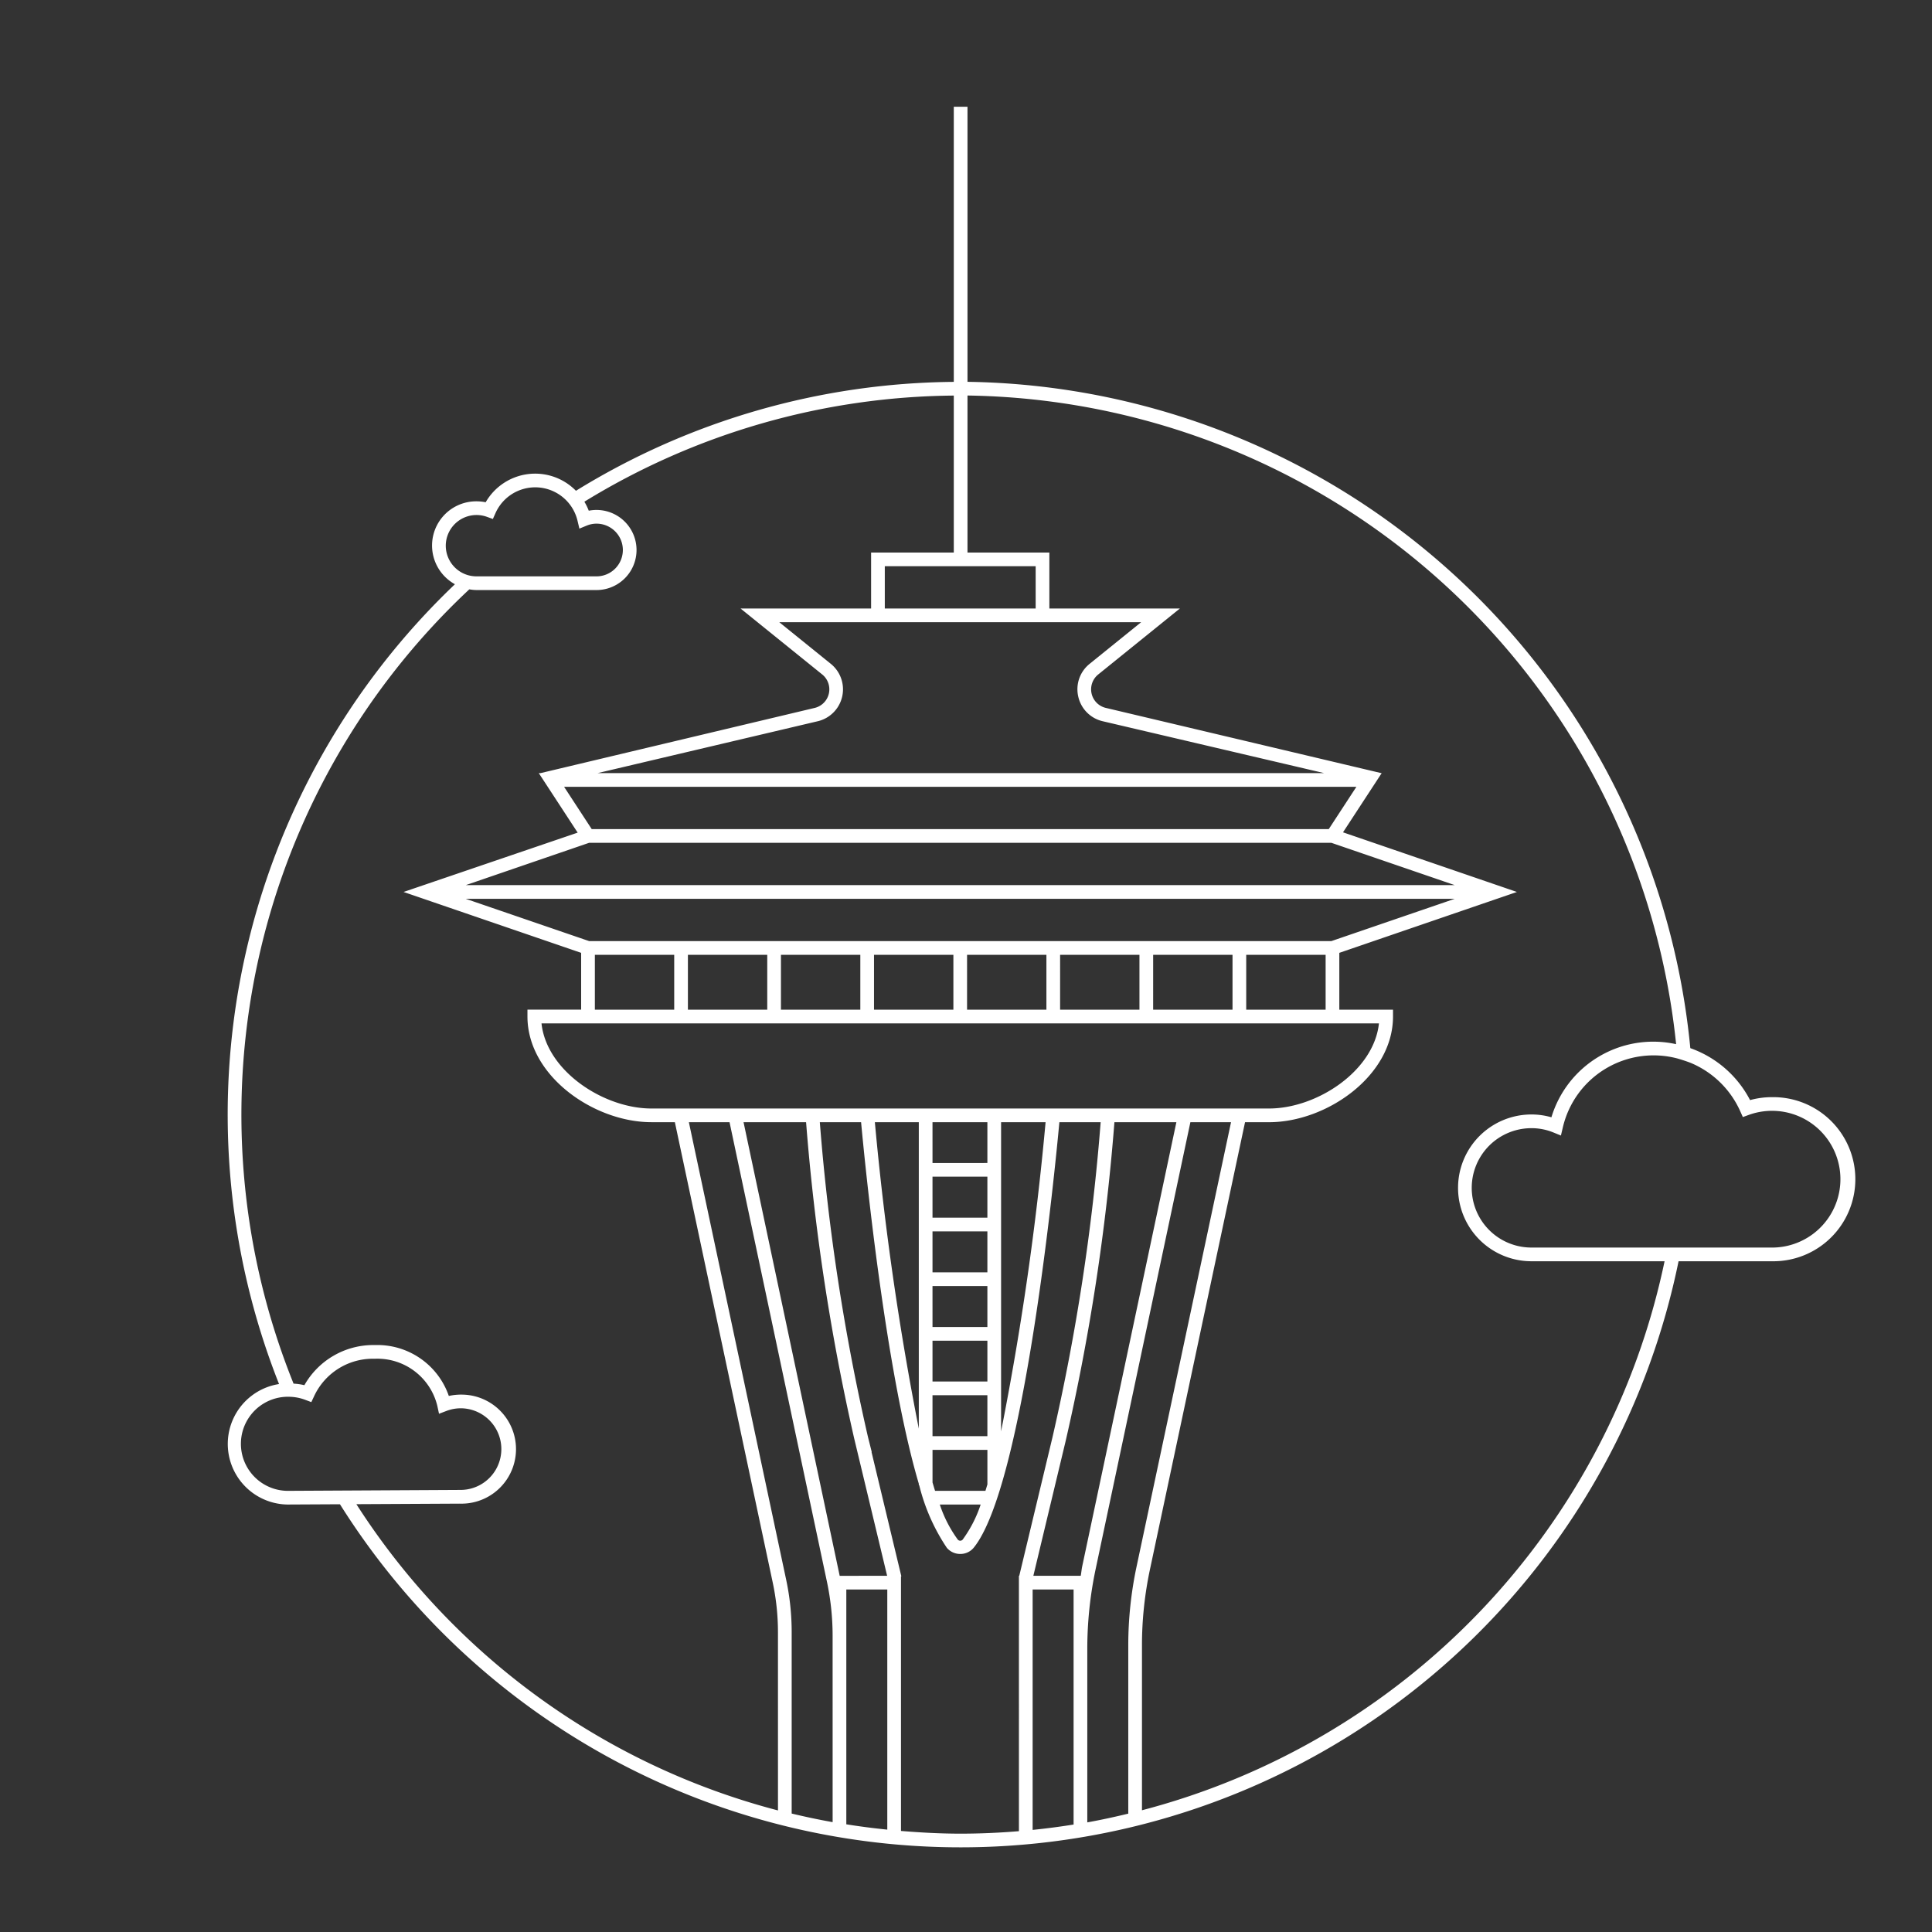<?xml version="1.0" encoding="UTF-8" standalone="no"?>
<svg
   xmlns:dc="http://purl.org/dc/elements/1.1/"
   xmlns:cc="http://creativecommons.org/ns#"
   xmlns:rdf="http://www.w3.org/1999/02/22-rdf-syntax-ns#"
   xmlns:svg="http://www.w3.org/2000/svg"
   xmlns="http://www.w3.org/2000/svg"
   xmlns:sodipodi="http://sodipodi.sourceforge.net/DTD/sodipodi-0.dtd"
   xmlns:inkscape="http://www.inkscape.org/namespaces/inkscape"
   viewBox="0 0 100 100"
   version="1.1"
   id="svg966"
   sodipodi:docname="Seattle.svg"
   inkscape:version="0.92.5 (2060ec1f9f, 2020-04-08)">
  <rect x="0" y="0" width="100" height="100" fill="#333333" stroke="none"/>
  <defs
     id="defs970" />
  <sodipodi:namedview
     pagecolor="#ffffff"
     bordercolor="#666666"
     borderopacity="1"
     objecttolerance="10"
     gridtolerance="10"
     guidetolerance="10"
     inkscape:pageopacity="0"
     inkscape:pageshadow="2"
     inkscape:window-width="1119"
     inkscape:window-height="565"
     id="namedview968"
     showgrid="false"
     inkscape:zoom="2.36"
     inkscape:cx="49.992845"
     inkscape:cy="50.026137"
     inkscape:window-x="243"
     inkscape:window-y="719"
     inkscape:window-maximized="0"
     inkscape:current-layer="svg966" />
  <path
     d="M91.72,56.789a4.234,4.234,0,0,0-1.137.152,5.568,5.568,0,0,0-3.092-2.689A38.137,38.137,0,0,0,50.077,19.763V5.526h-.709V19.766A37.807,37.807,0,0,0,29.811,25.403a2.956,2.956,0,0,0-4.673.594,2.342,2.342,0,0,0-.477-.049,2.288,2.288,0,0,0-1.114,4.292,37.918,37.918,0,0,0-9.104,41.398,3.137,3.137,0,0,0,.431,6.236l2.722-.014A37.932,37.932,0,0,0,86.882,65.282h4.838a4.247,4.247,0,1,0,0-8.493ZM53.606,29.308v2.189H45.797V29.308Zm2.203,6.741a1.685,1.685,0,0,0,1.25,1.278l11.474,2.688H30.936l11.408-2.688a1.697,1.697,0,0,0,.659-2.967l-2.666-2.154H59.065l-2.666,2.154A1.685,1.685,0,0,0,55.809,36.049ZM33.716,57.376c-2.468,0-5.425-1.936-5.688-4.406h43.346c-.263,2.471-3.22,4.406-5.688,4.406Zm20.403.709a154.06,154.06,0,0,1-2.303,16.001V58.085ZM48.399,77.166c-.045-.139-.088-.288-.132-.434V75.046h2.841V76.831c-.034.112-.068.228-.102.335Zm2.36.709a6.554,6.554,0,0,1-.912,1.788.168.168,0,0,1-.291,0,6.55,6.55,0,0,1-.912-1.788Zm-2.493-3.538V72.216h2.841v2.121Zm0-2.83v-2.112h2.841v2.112Zm0-2.821V66.564h2.841v2.121Zm0-2.83V63.735h2.841v2.12Zm0-2.829V60.905h2.841v2.121Zm0-2.83V58.085h2.841v2.111Zm-.709-2.111V73.948A155.274,155.274,0,0,1,45.283,58.085ZM30.79,52.261V49.421h4.107v2.84Zm4.816,0V49.421h4.107v2.84Zm4.816,0V49.421h4.108v2.84Zm4.817,0V49.421H49.347v2.84Zm4.816,0V49.421h4.107v2.84Zm4.816,0V49.421h4.107v2.84Zm4.816,0V49.421h4.108v2.84Zm4.817,0V49.421H68.614v2.84ZM30.495,48.712l-6.387-2.189H75.296l-6.387,2.189Zm-6.387-2.898L30.495,43.623H68.909L75.296,45.813ZM68.777,42.914H30.627l-1.43-2.189H70.207ZM23.073,28.244a1.592,1.592,0,0,1,2.127-1.494l.311.113.135-.303a2.251,2.251,0,0,1,4.247.396l.096.405.384-.158a1.329,1.329,0,0,1,.502-.099,1.364,1.364,0,1,1,0,2.728H24.661A1.589,1.589,0,0,1,23.073,28.244ZM14.88,77.166a2.435,2.435,0,0,1,.049-4.87l.051.001a2.47,2.47,0,0,1,.827.161l.307.115.14-.297a3.352,3.352,0,0,1,3.136-1.947,3.193,3.193,0,0,1,3.247,2.444l.086.403.386-.146a2.08,2.08,0,0,1,.791-.137,2.113,2.113,0,0,1-.05,4.225h-.046Zm25.388,16.542A37.017,37.017,0,0,1,18.446,77.856l5.351-.028c.021,0,.041.001.061.001a2.822,2.822,0,0,0,.056-5.644,2.933,2.933,0,0,0-.683.069A3.913,3.913,0,0,0,19.402,69.62c-.027-.001-.056-.001-.084-.001a4.099,4.099,0,0,0-3.563,2.078,3.156,3.156,0,0,0-.56-.08A37.239,37.239,0,0,1,24.291,30.504a2.273,2.273,0,0,0,.37.037h6.213a2.073,2.073,0,1,0,0-4.146,2.024,2.024,0,0,0-.4.039,2.942,2.942,0,0,0-.227-.466A37.103,37.103,0,0,1,49.368,20.475v8.124H45.088v2.898H38.332l4.227,3.414a.989.989,0,0,1-.384,1.729l-14.193,3.376h-.095l2.013,3.081L20.888,46.168l9.192,3.151v2.941H27.301v.354c0,3.08,3.448,5.47,6.415,5.47h1.215l5.066,23.829a12.379,12.379,0,0,1,.27,2.565Zm2.829.606c-.713-.127-1.419-.277-2.12-.445V84.479a13.043,13.043,0,0,0-.285-2.712L35.656,58.085h2.105l5.043,23.793a13.508,13.508,0,0,1,.292,2.794ZM38.486,58.085h3.237a113.328,113.328,0,0,0,2.482,16.338l1.713,7.141H43.462ZM45.926,94.701q-1.068-.107-2.121-.275V82.272H45.926Zm6.813-13.138V94.782c-.999.081-2.006.128-3.022.128-1.036,0-2.062-.057-3.082-.14V81.596l.019-.004L45.109,75.151l.013.007-.189-.75a111.391,111.391,0,0,1-2.499-16.323H44.57c.191,2.069,1.246,12.828,2.987,18.713v.072h.021a10.143,10.143,0,0,0,1.429,3.243.907.907,0,0,0,.703.32.897.897,0,0,0,.686-.32C53.001,76.921,54.593,60.677,54.833,58.085h2.137a111.526,111.526,0,0,1-2.498,16.326l-1.715,7.152ZM55.569,94.438q-1.052.168-2.12.277V82.272H55.569Zm.37-12.875h-2.453l1.673-6.981A112.544,112.544,0,0,0,57.682,58.085H60.889L56.017,81.065C55.982,81.23,55.969,81.398,55.939,81.563Zm2.46,3.601v8.71c-.701.169-1.407.324-2.121.452V85.353a20.045,20.045,0,0,1,.433-4.141L61.614,58.085H63.718L58.826,81.099A19.631,19.631,0,0,0,58.399,85.164Zm.709,8.535v-8.535a18.96,18.96,0,0,1,.411-3.919L64.443,58.085h1.244c2.967,0,6.415-2.39,6.415-5.47v-.354h-2.779V49.319L78.515,46.168l-9.001-3.087,2.003-3.066h-.03l-14.258-3.376a.988.988,0,0,1-.385-1.729l4.227-3.414H54.315V28.599H50.077v-8.127a37.423,37.423,0,0,1,36.679,33.574,5.504,5.504,0,0,0-6.455,3.785,3.711,3.711,0,0,0-1.034-.146,3.798,3.798,0,1,0,0,7.597h6.891A37.269,37.269,0,0,1,59.108,93.699Zm32.612-29.126H79.266a3.089,3.089,0,1,1,0-6.179,2.992,2.992,0,0,1,1.142.224l.385.157.095-.404a4.824,4.824,0,0,1,5.937-3.584s.464.134.726.245a4.862,4.862,0,0,1,2.523,2.484l.135.303.311-.113a3.539,3.539,0,1,1,1.202,6.868Z"
     id="path964"
     style="fill:rgb(255, 255, 255);fill-opacity:1" />
</svg>

